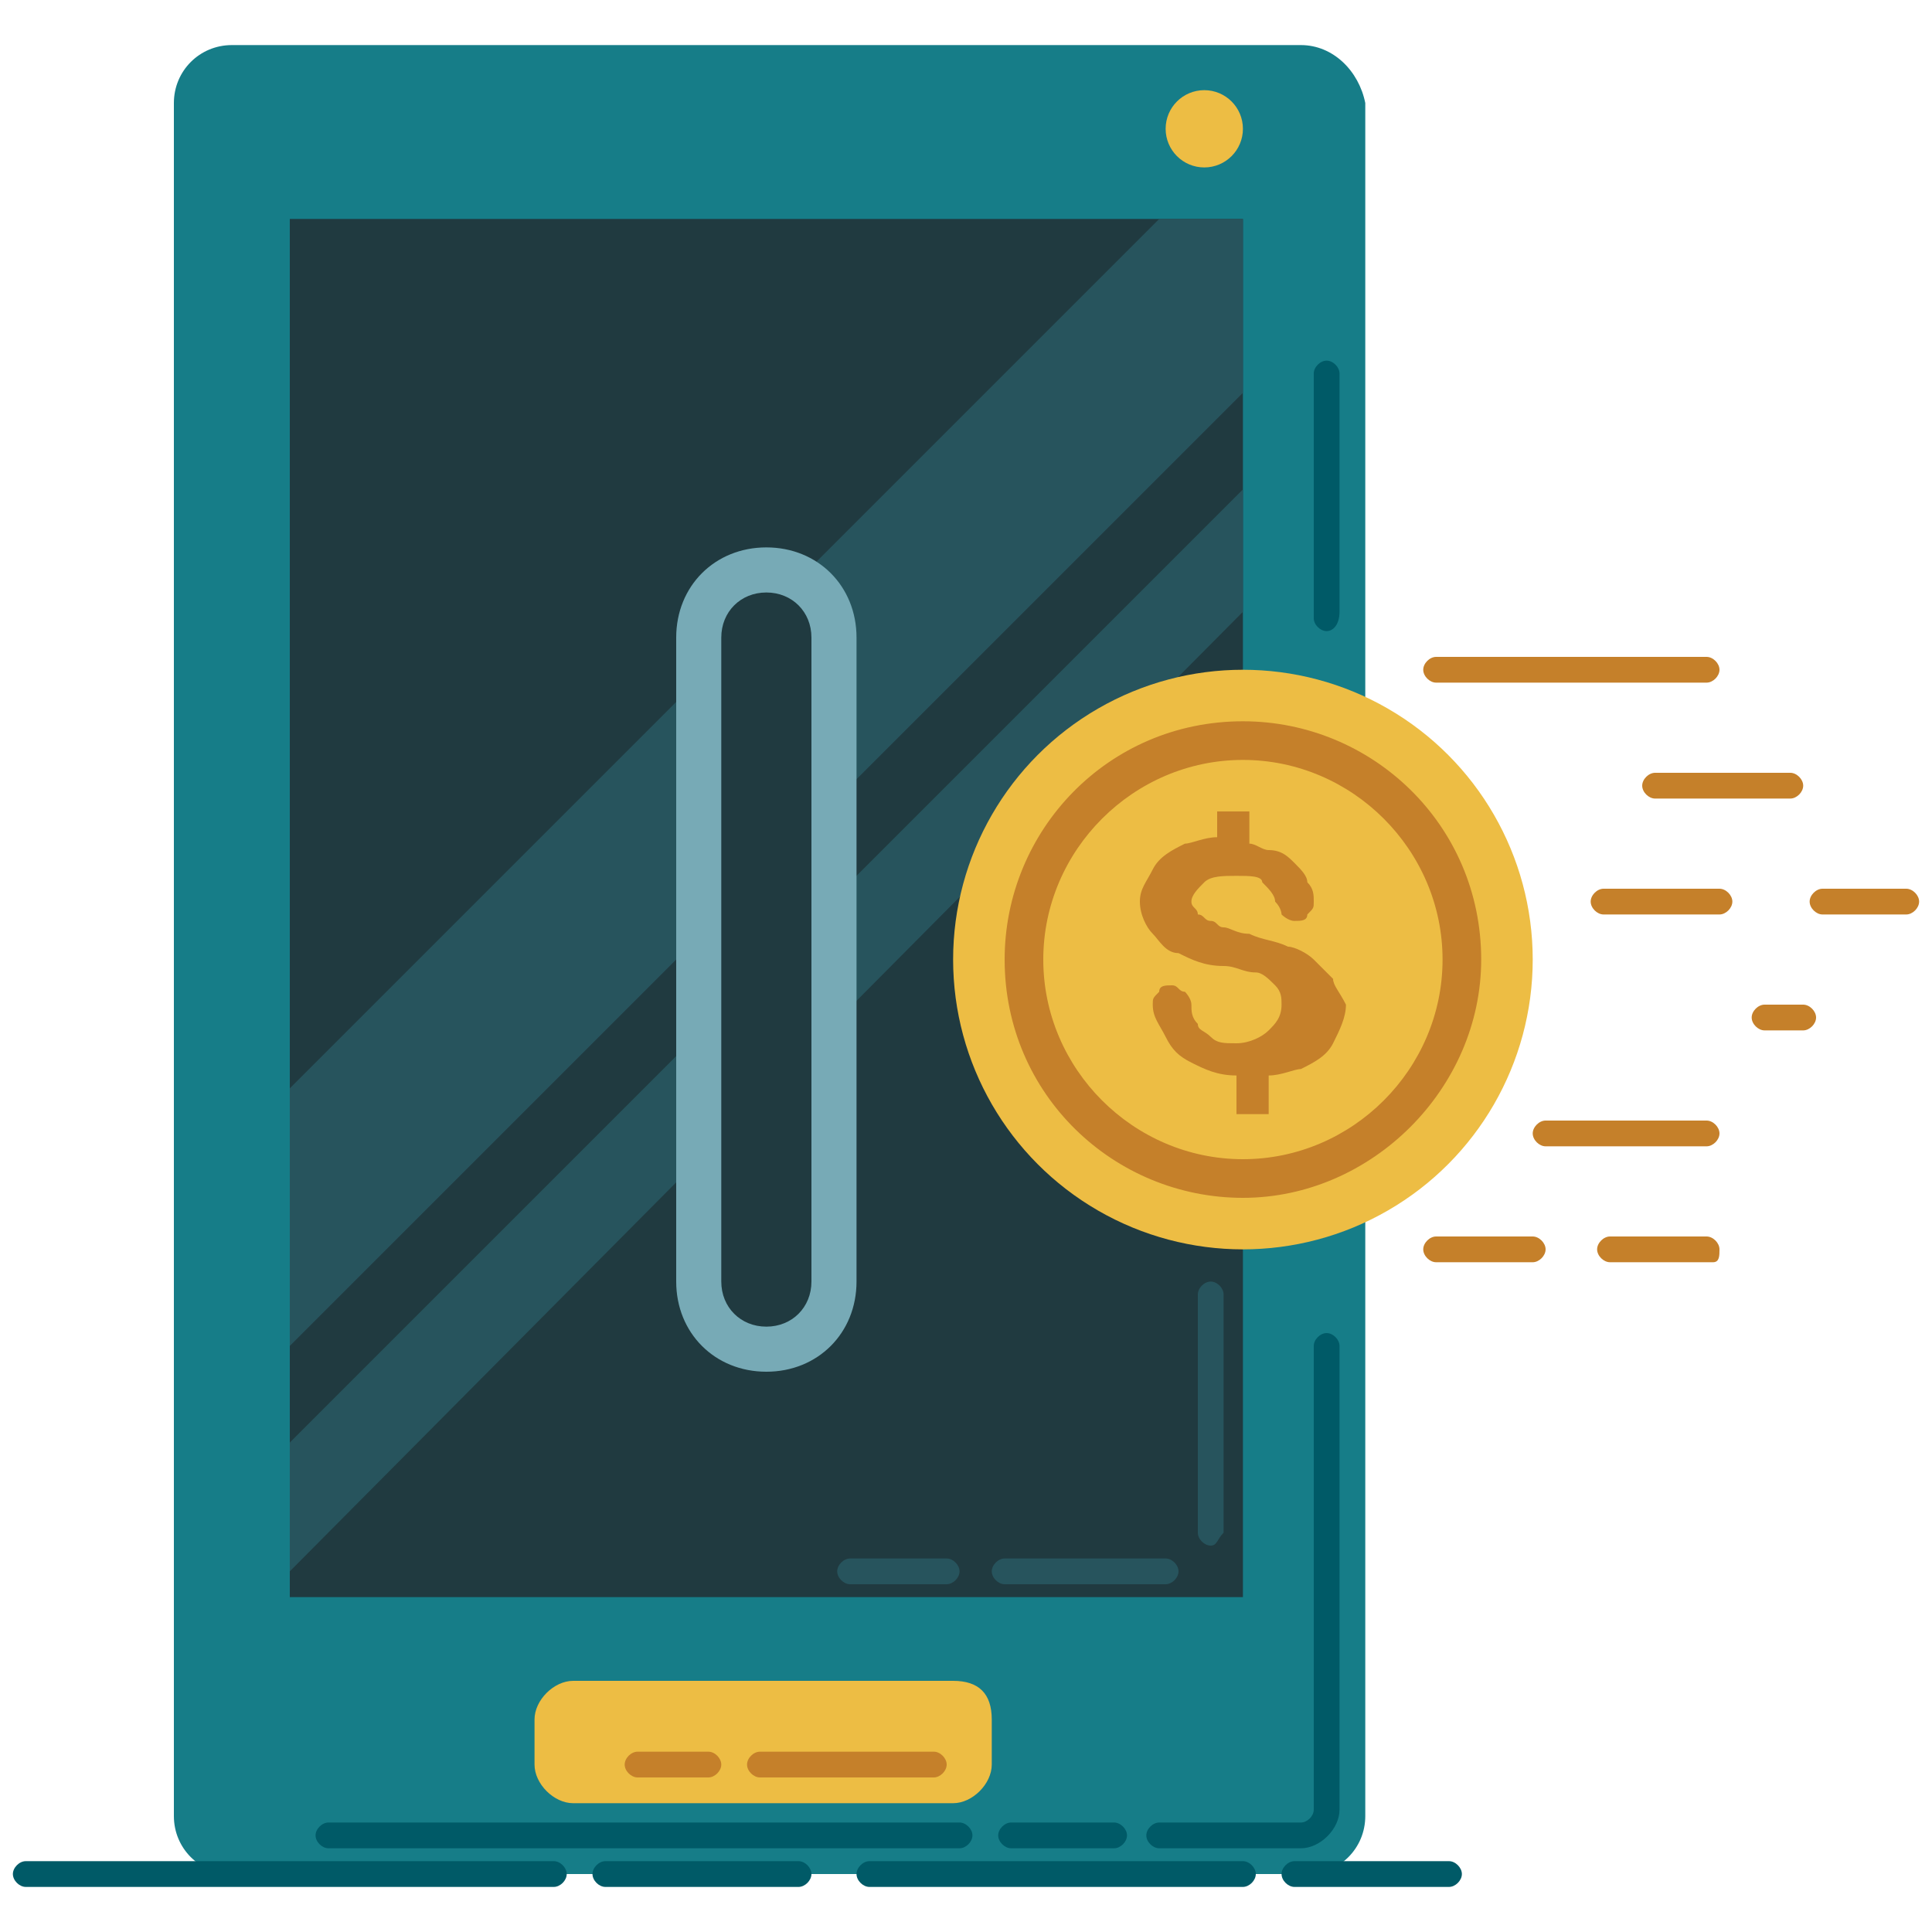 <?xml version="1.0" encoding="utf-8"?>
<!-- Generator: Adobe Illustrator 16.0.0, SVG Export Plug-In . SVG Version: 6.00 Build 0)  -->
<!DOCTYPE svg PUBLIC "-//W3C//DTD SVG 1.1//EN" "http://www.w3.org/Graphics/SVG/1.1/DTD/svg11.dtd">
<svg version="1.1" id="Layer_1" xmlns="http://www.w3.org/2000/svg" xmlns:xlink="http://www.w3.org/1999/xlink" x="0px" y="0px"
	 width="30px" height="30px" viewBox="0 0 30 30" enable-background="new 0 0 30 30" xml:space="preserve">
<g>
	<g>
		<path fill="#167D88" d="M20.2,0.7H3.6c-0.5,0-0.9,0.4-0.9,0.9v26.6c0,0.5,0.4,0.9,0.9,0.9h16.7c0.5,0,0.9-0.4,0.9-0.9V1.6
			C21.1,1.1,20.7,0.7,20.2,0.7z"/>
	</g>
	<g>
		<path fill="#EDBD44" d="M14.8,26.1H8.9c-0.3,0-0.6,0.3-0.6,0.6v0.7c0,0.3,0.3,0.6,0.6,0.6h5.9c0.3,0,0.6-0.3,0.6-0.6v-0.7
			C15.4,26.3,15.2,26.1,14.8,26.1z"/>
	</g>
	<g>
		<rect x="4.5" y="3.4" fill="#203A40" width="14.8" height="21.4"/>
	</g>
	<g>
		<circle fill="#EDBD44" cx="18.7" cy="2" r="0.6"/>
	</g>
	<g>
		<polygon fill="#27545D" points="4.5,20.9 19.3,6.1 19.3,3.4 18,3.4 4.5,16.9 		"/>
	</g>
	<g>
		<polygon fill="#27545D" points="4.5,24.4 19.3,9.5 19.3,7.6 4.5,22.4 		"/>
	</g>
	<g>
		<g>
			<g>
				<circle fill="#EDBD44" cx="19.3" cy="14.9" r="4.5"/>
			</g>
		</g>
		<g>
			<g>
				<path fill="#C5802A" d="M19.3,18.6c-2,0-3.7-1.6-3.7-3.7c0-2,1.6-3.7,3.7-3.7c2,0,3.7,1.6,3.7,3.7C23,16.9,21.3,18.6,19.3,18.6z
					 M19.3,11.8c-1.7,0-3.1,1.4-3.1,3.1c0,1.7,1.4,3.1,3.1,3.1c1.7,0,3.1-1.4,3.1-3.1C22.4,13.2,21,11.8,19.3,11.8z"/>
			</g>
		</g>
		<g>
			<g>
				<path fill="#C5802A" d="M20.7,15.2c-0.1-0.1-0.2-0.2-0.3-0.3c-0.1-0.1-0.3-0.2-0.4-0.2c-0.2-0.1-0.4-0.1-0.6-0.2
					c-0.2,0-0.3-0.1-0.4-0.1c-0.1,0-0.1-0.1-0.2-0.1c-0.1,0-0.1-0.1-0.2-0.1c0-0.1-0.1-0.1-0.1-0.2c0-0.1,0.1-0.2,0.2-0.3
					c0.1-0.1,0.3-0.1,0.5-0.1c0.2,0,0.4,0,0.4,0.1c0.1,0.1,0.2,0.2,0.2,0.3c0.1,0.1,0.1,0.2,0.1,0.2c0,0,0.1,0.1,0.2,0.1
					c0.1,0,0.2,0,0.2-0.1c0.1-0.1,0.1-0.1,0.1-0.2c0-0.1,0-0.2-0.1-0.3c0-0.1-0.1-0.2-0.2-0.3c-0.1-0.1-0.2-0.2-0.4-0.2
					c-0.1,0-0.2-0.1-0.3-0.1v-0.5h-0.5V13c-0.2,0-0.4,0.1-0.5,0.1c-0.2,0.1-0.4,0.2-0.5,0.4c-0.1,0.2-0.2,0.3-0.2,0.5
					c0,0.2,0.1,0.4,0.2,0.5c0.1,0.1,0.2,0.3,0.4,0.3c0.2,0.1,0.4,0.2,0.7,0.2c0.2,0,0.3,0.1,0.5,0.1c0.1,0,0.2,0.1,0.3,0.2
					c0.1,0.1,0.1,0.2,0.1,0.3c0,0.2-0.1,0.3-0.2,0.4c-0.1,0.1-0.3,0.2-0.5,0.2c-0.2,0-0.3,0-0.4-0.1c-0.1-0.1-0.2-0.1-0.2-0.2
					c-0.1-0.1-0.1-0.2-0.1-0.3c0-0.1-0.1-0.2-0.1-0.2c-0.1,0-0.1-0.1-0.2-0.1c-0.1,0-0.2,0-0.2,0.1c-0.1,0.1-0.1,0.1-0.1,0.2
					c0,0.2,0.1,0.3,0.2,0.5c0.1,0.2,0.2,0.3,0.4,0.4c0.2,0.1,0.4,0.2,0.7,0.2v0.6h0.5v-0.6c0.2,0,0.4-0.1,0.5-0.1
					c0.2-0.1,0.4-0.2,0.5-0.4c0.1-0.2,0.2-0.4,0.2-0.6C20.8,15.4,20.7,15.3,20.7,15.2z"/>
			</g>
		</g>
	</g>
	<g>
		<path fill="#C5802A" d="M26.5,10.6h-4.2c-0.1,0-0.2-0.1-0.2-0.2c0-0.1,0.1-0.2,0.2-0.2h4.2c0.1,0,0.2,0.1,0.2,0.2
			C26.7,10.5,26.6,10.6,26.5,10.6z"/>
	</g>
	<g>
		<g>
			<path fill="#77AAB6" d="M11.9,21.3c-0.8,0-1.4-0.6-1.4-1.4v-10c0-0.8,0.6-1.4,1.4-1.4c0.8,0,1.4,0.6,1.4,1.4v10
				C13.3,20.7,12.7,21.3,11.9,21.3z"/>
		</g>
	</g>
	<g>
		<g>
			<path fill="#203A40" d="M11.9,20.6c-0.4,0-0.7-0.3-0.7-0.7v-10c0-0.4,0.3-0.7,0.7-0.7c0.4,0,0.7,0.3,0.7,0.7v10
				C12.6,20.3,12.3,20.6,11.9,20.6z"/>
		</g>
	</g>
	<g>
		<path fill="#C5802A" d="M23.8,19.6h-1.5c-0.1,0-0.2-0.1-0.2-0.2s0.1-0.2,0.2-0.2h1.5c0.1,0,0.2,0.1,0.2,0.2S23.9,19.6,23.8,19.6z"
			/>
	</g>
	<g>
		<path fill="#C5802A" d="M26.6,19.6H25c-0.1,0-0.2-0.1-0.2-0.2s0.1-0.2,0.2-0.2h1.5c0.1,0,0.2,0.1,0.2,0.2S26.7,19.6,26.6,19.6z"/>
	</g>
	<g>
		<path fill="#C5802A" d="M14.5,27.6h-2.7c-0.1,0-0.2-0.1-0.2-0.2c0-0.1,0.1-0.2,0.2-0.2h2.7c0.1,0,0.2,0.1,0.2,0.2
			C14.7,27.5,14.6,27.6,14.5,27.6z"/>
	</g>
	<g>
		<path fill="#C5802A" d="M11,27.6H9.9c-0.1,0-0.2-0.1-0.2-0.2c0-0.1,0.1-0.2,0.2-0.2H11c0.1,0,0.2,0.1,0.2,0.2
			C11.2,27.5,11.1,27.6,11,27.6z"/>
	</g>
	<g>
		<path fill="#C5802A" d="M26.5,17.8H24c-0.1,0-0.2-0.1-0.2-0.2c0-0.1,0.1-0.2,0.2-0.2h2.5c0.1,0,0.2,0.1,0.2,0.2
			C26.7,17.7,26.6,17.8,26.5,17.8z"/>
	</g>
	<g>
		<path fill="#C5802A" d="M28,16h-0.6c-0.1,0-0.2-0.1-0.2-0.2c0-0.1,0.1-0.2,0.2-0.2H28c0.1,0,0.2,0.1,0.2,0.2
			C28.2,15.9,28.1,16,28,16z"/>
	</g>
	<g>
		<path fill="#C5802A" d="M29.6,14.2h-1.3c-0.1,0-0.2-0.1-0.2-0.2c0-0.1,0.1-0.2,0.2-0.2h1.3c0.1,0,0.2,0.1,0.2,0.2
			C29.8,14.1,29.7,14.2,29.6,14.2z"/>
	</g>
	<g>
		<path fill="#C5802A" d="M26.7,14.2h-1.8c-0.1,0-0.2-0.1-0.2-0.2c0-0.1,0.1-0.2,0.2-0.2h1.8c0.1,0,0.2,0.1,0.2,0.2
			C26.9,14.1,26.8,14.2,26.7,14.2z"/>
	</g>
	<g>
		<path fill="#C5802A" d="M27.8,12.4h-2.1c-0.1,0-0.2-0.1-0.2-0.2c0-0.1,0.1-0.2,0.2-0.2h2.1c0.1,0,0.2,0.1,0.2,0.2
			C28,12.3,27.9,12.4,27.8,12.4z"/>
	</g>
	<g>
		<path fill="#005A67" d="M20.2,28.7H18c-0.1,0-0.2-0.1-0.2-0.2c0-0.1,0.1-0.2,0.2-0.2h2.2c0.1,0,0.2-0.1,0.2-0.2v-7.2
			c0-0.1,0.1-0.2,0.2-0.2c0.1,0,0.2,0.1,0.2,0.2v7.2C20.8,28.4,20.5,28.7,20.2,28.7z"/>
	</g>
	<g>
		<path fill="#005A67" d="M17.3,28.7h-1.6c-0.1,0-0.2-0.1-0.2-0.2c0-0.1,0.1-0.2,0.2-0.2h1.6c0.1,0,0.2,0.1,0.2,0.2
			C17.5,28.6,17.4,28.7,17.3,28.7z"/>
	</g>
	<g>
		<path fill="#005A67" d="M14.9,28.7H5.1c-0.1,0-0.2-0.1-0.2-0.2c0-0.1,0.1-0.2,0.2-0.2h9.8c0.1,0,0.2,0.1,0.2,0.2
			C15.1,28.6,15,28.7,14.9,28.7z"/>
	</g>
	<g>
		<path fill="#27545D" d="M18.8,24c-0.1,0-0.2-0.1-0.2-0.2v-0.2c0-2.9,0-3.4,0-3.5c0-0.1,0.1-0.2,0.2-0.2c0.1,0,0.2,0.1,0.2,0.2
			c0,0,0,0.1,0,3.5v0.2C18.9,23.9,18.9,24,18.8,24z"/>
	</g>
	<g>
		<path fill="#27545D" d="M18.1,24.6h-2.5c-0.1,0-0.2-0.1-0.2-0.2c0-0.1,0.1-0.2,0.2-0.2h2.5c0.1,0,0.2,0.1,0.2,0.2
			C18.3,24.5,18.2,24.6,18.1,24.6z"/>
	</g>
	<g>
		<path fill="#27545D" d="M14.7,24.6h-1.5c-0.1,0-0.2-0.1-0.2-0.2c0-0.1,0.1-0.2,0.2-0.2h1.5c0.1,0,0.2,0.1,0.2,0.2
			C14.9,24.5,14.8,24.6,14.7,24.6z"/>
	</g>
	<g>
		<path fill="#005A67" d="M20.6,9.8c-0.1,0-0.2-0.1-0.2-0.2V5.8c0-0.1,0.1-0.2,0.2-0.2c0.1,0,0.2,0.1,0.2,0.2v3.7
			C20.8,9.7,20.7,9.8,20.6,9.8z"/>
	</g>
	<g>
		<g>
			<path fill="#005A67" d="M8.6,29.3H0.4c-0.1,0-0.2-0.1-0.2-0.2c0-0.1,0.1-0.2,0.2-0.2h8.2c0.1,0,0.2,0.1,0.2,0.2
				C8.8,29.2,8.7,29.3,8.6,29.3z"/>
		</g>
		<g>
			<path fill="#005A67" d="M12.4,29.3h-3c-0.1,0-0.2-0.1-0.2-0.2c0-0.1,0.1-0.2,0.2-0.2h3c0.1,0,0.2,0.1,0.2,0.2
				C12.6,29.2,12.5,29.3,12.4,29.3z"/>
		</g>
		<g>
			<path fill="#005A67" d="M22.5,29.3h-2.4c-0.1,0-0.2-0.1-0.2-0.2c0-0.1,0.1-0.2,0.2-0.2h2.4c0.1,0,0.2,0.1,0.2,0.2
				C22.7,29.2,22.6,29.3,22.5,29.3z"/>
		</g>
		<g>
			<path fill="#005A67" d="M19.3,29.3h-5.8c-0.1,0-0.2-0.1-0.2-0.2c0-0.1,0.1-0.2,0.2-0.2h5.8c0.1,0,0.2,0.1,0.2,0.2
				C19.5,29.2,19.4,29.3,19.3,29.3z"/>
		</g>
	</g>
</g>
</svg>
